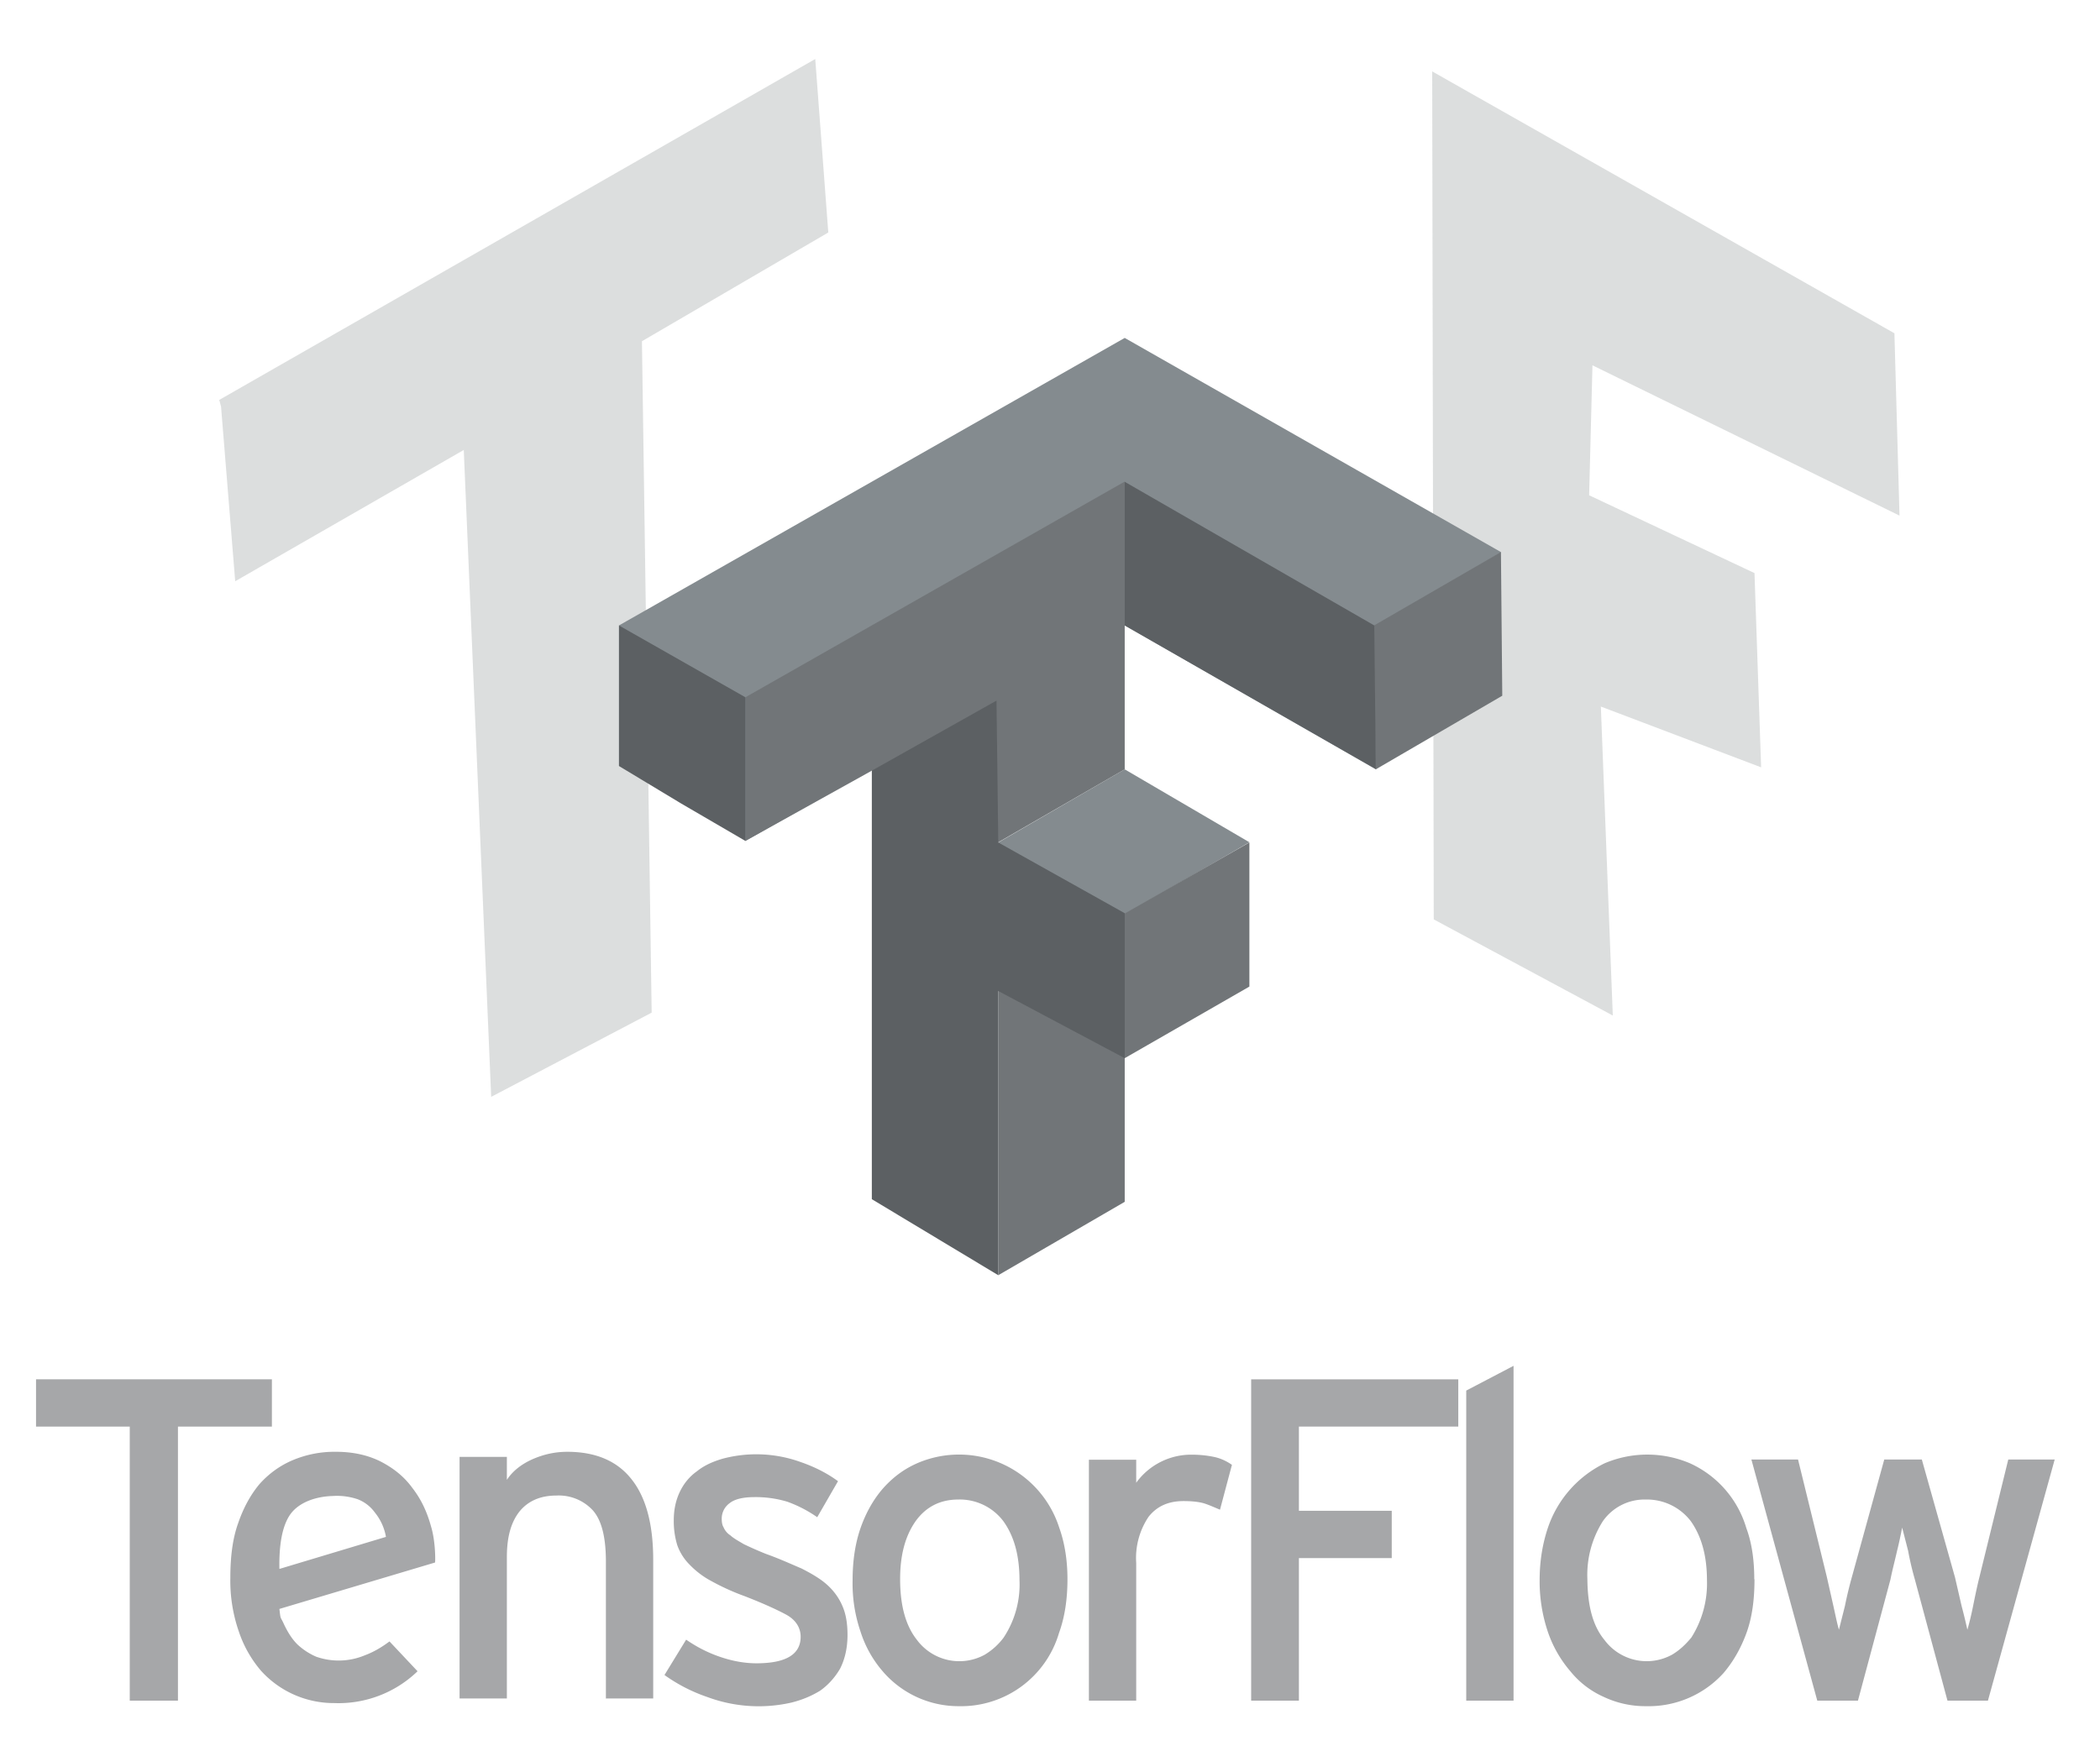 <svg xmlns="http://www.w3.org/2000/svg" width="95" height="79" fill="none"><path fill="#A5AAAA" fill-opacity=".39" fill-rule="evenodd" d="M64.79 3.23L85.7 15.08l.23 8.25-13.89-6.8-.15 5.88 7.48 3.52.3 8.79-7.25-2.75.54 13.98-8.1-4.35-.07-38.37zM9.91 18.1L36.88 2.67l.59 7.85-8.43 4.92.44 30.38-7.26 3.81-1.24-29.27-10.34 5.94L10 18.4l-.08-.3z" clip-rule="evenodd"/><path fill="#848B8F" d="M45.16 38.12l5.72-3.31 5.64 3.3-5.64 3.27-5.72-3.18v-.08z"/><path fill="#848B8F" d="M28 28.3l22.88-13.01 17.02 9.69-5.66 9.83-11.36-6.51-17.16 9.75L28 28.3z"/><path fill="#717578" d="M45.16 51.13v-6.49l5.64-3.26 5.72-3.26v6.52l-5.64 3.24v6.5l-5.72 3.32v-6.57zm0-13.01l-5.72-3.25-5.72 3.18v-6.5l17.16-9.76v13.02l-5.72 3.3zm17-6.57V28.3l5.74-3.32.06 6.5-5.72 3.33-.07-3.26z"/><path fill="#5C6063" d="M39.44 54.26V34.87l5.64-3.17.08 6.42 5.72 3.2v6.56l-5.72-3.04V57.7l-5.72-3.44zm-8.62-17.9L28 34.66V28.3l5.72 3.25v6.5l-2.9-1.69zm20.06-8.06v-6.5l11.29 6.5.07 6.5-11.36-6.5z"/><path fill="#A6A7A9" d="M8.05 64.55v12.4H5.87v-12.4H1.63v-2.14H12.3v2.14H8.05z"/><path fill="#A6A7A9" d="M19.5 69.07c.2.65.2 1.55.18 1.63l-7.04 2.1c.06.53.04.32.2.68.18.38.38.7.63.94.25.23.53.41.83.54a3.07 3.07 0 002.2-.06c.4-.15.76-.36 1.12-.63l1.27 1.35a5.15 5.15 0 01-3.77 1.44 4.44 4.44 0 01-3.31-1.46 5.32 5.32 0 01-1.01-1.79 7 7 0 01-.38-2.41c0-.95.1-1.77.35-2.47.24-.7.56-1.29.97-1.78.42-.47.93-.84 1.5-1.08a4.86 4.86 0 011.96-.38c.77 0 1.44.15 2.02.44.58.3 1.06.68 1.43 1.19.39.5.66 1.06.85 1.75zm-2.04.47a2.4 2.4 0 00-.5-1.1 1.73 1.73 0 00-.77-.6 2.92 2.92 0 00-1.14-.15c-.72.02-1.5.26-1.91.82-.4.56-.52 1.48-.5 2.48l4.82-1.45zm9.95 7.3v-6.18c0-1.12-.2-1.89-.6-2.33a2.1 2.1 0 00-1.65-.66c-.72 0-1.27.25-1.65.71-.4.5-.58 1.18-.58 2.07v6.4h-2.14V65.92h2.14v1.04c.26-.4.66-.71 1.15-.93.5-.22 1.02-.34 1.58-.34 1.28 0 2.25.41 2.9 1.23.66.82.99 2.04.99 3.66v6.27H27.4zm10.93-2.87c0 .6-.12 1.11-.34 1.54-.23.39-.53.73-.9.99-.39.24-.82.42-1.31.54a6.66 6.66 0 01-3.78-.25 7.45 7.45 0 01-1.95-1l.98-1.6c.52.36 1.05.62 1.6.8.54.18 1.08.27 1.58.27 1.33 0 2-.4 2-1.2 0-.41-.22-.77-.67-1.01-.45-.24-1.07-.52-1.87-.83a10.5 10.5 0 01-1.48-.67 3.9 3.9 0 01-1-.75 2.37 2.37 0 01-.56-.88 3.7 3.7 0 01-.16-1.13c0-.5.1-.92.27-1.28.18-.38.44-.7.78-.94.32-.26.72-.44 1.17-.57a5.91 5.91 0 013.51.15c.64.22 1.21.51 1.7.87l-.94 1.63a5.8 5.8 0 00-1.35-.7 4.95 4.95 0 00-1.48-.21c-.52 0-.91.09-1.14.28a.86.86 0 00-.35.72c0 .12.02.27.08.36a.8.8 0 00.31.37c.15.14.36.25.61.4.25.12.6.28 1 .44.62.22 1.16.47 1.61.66.45.23.85.46 1.16.74.3.27.54.6.69.96.16.36.23.8.23 1.3zm9.95-2.52c0 .9-.12 1.71-.38 2.43a4.62 4.62 0 01-4.55 3.32 4.51 4.51 0 01-3.43-1.58 5.1 5.1 0 01-1-1.79 6.71 6.71 0 01-.36-2.32c0-.9.12-1.69.37-2.4.25-.7.59-1.29 1.02-1.78.45-.5.95-.87 1.55-1.13a4.76 4.76 0 016.41 2.93c.25.7.37 1.49.37 2.32zm-2.17.06c0-1.12-.24-2-.73-2.68a2.47 2.47 0 00-2.04-.98c-.83 0-1.47.34-1.93.98-.47.67-.7 1.53-.7 2.62 0 1.22.26 2.12.76 2.75a2.39 2.39 0 003.07.67c.33-.2.62-.46.85-.77a4.35 4.35 0 00.72-2.6zm9.07-3.2c-.24-.1-.48-.21-.73-.29-.25-.07-.56-.1-.92-.1-.68 0-1.2.23-1.58.71a3.34 3.34 0 00-.56 2.09v6.23h-2.14V66.05h2.14v1.04a3.07 3.07 0 012.5-1.27c.43 0 .8.05 1.1.12.28.07.53.2.73.34l-.54 2.03zM58.76 64.55v3.81h4.2v2.14h-4.2v6.45H56.6V62.41h9.37v2.14h-7.2zm7.57 12.4V62.92l2.14-1.12v15.15h-2.14zm13.04-5.5c0 .9-.1 1.71-.36 2.43-.26.71-.6 1.3-1.04 1.82a4.57 4.57 0 01-3.5 1.5 4.4 4.4 0 01-1.92-.42 4.05 4.05 0 01-1.51-1.16 5.4 5.4 0 01-1.02-1.79 7.17 7.17 0 01-.37-2.32c0-.9.14-1.69.38-2.4a5.04 5.04 0 012.56-2.9 4.93 4.93 0 013.86 0A4.67 4.67 0 0179 69.14c.26.7.36 1.49.36 2.32zm-2.15.06c0-1.12-.25-2-.73-2.68a2.5 2.5 0 00-2.04-.98 2.3 2.3 0 00-1.94.98 4.54 4.54 0 00-.7 2.62c.01 1.22.25 2.12.77 2.75a2.38 2.38 0 003.06.67c.34-.2.61-.46.87-.77a4.57 4.57 0 00.71-2.6zm12.72 5.44H88.1l-1.48-5.5c-.12-.42-.22-.84-.3-1.28l-.27-1.05c-.07.35-.14.7-.23 1.05-.1.45-.22.89-.3 1.3l-1.47 5.48h-1.84l-2.98-10.91h2.11l1.3 5.3.3 1.33c.1.45.17.8.25 1.07l.27-1.07c.09-.45.2-.9.32-1.33l1.46-5.3h1.7l1.5 5.33.3 1.3c.12.45.2.8.26 1.07.08-.27.17-.63.26-1.08.09-.44.18-.89.29-1.32l1.3-5.3h2.1l-3.02 10.91z"/></svg>
